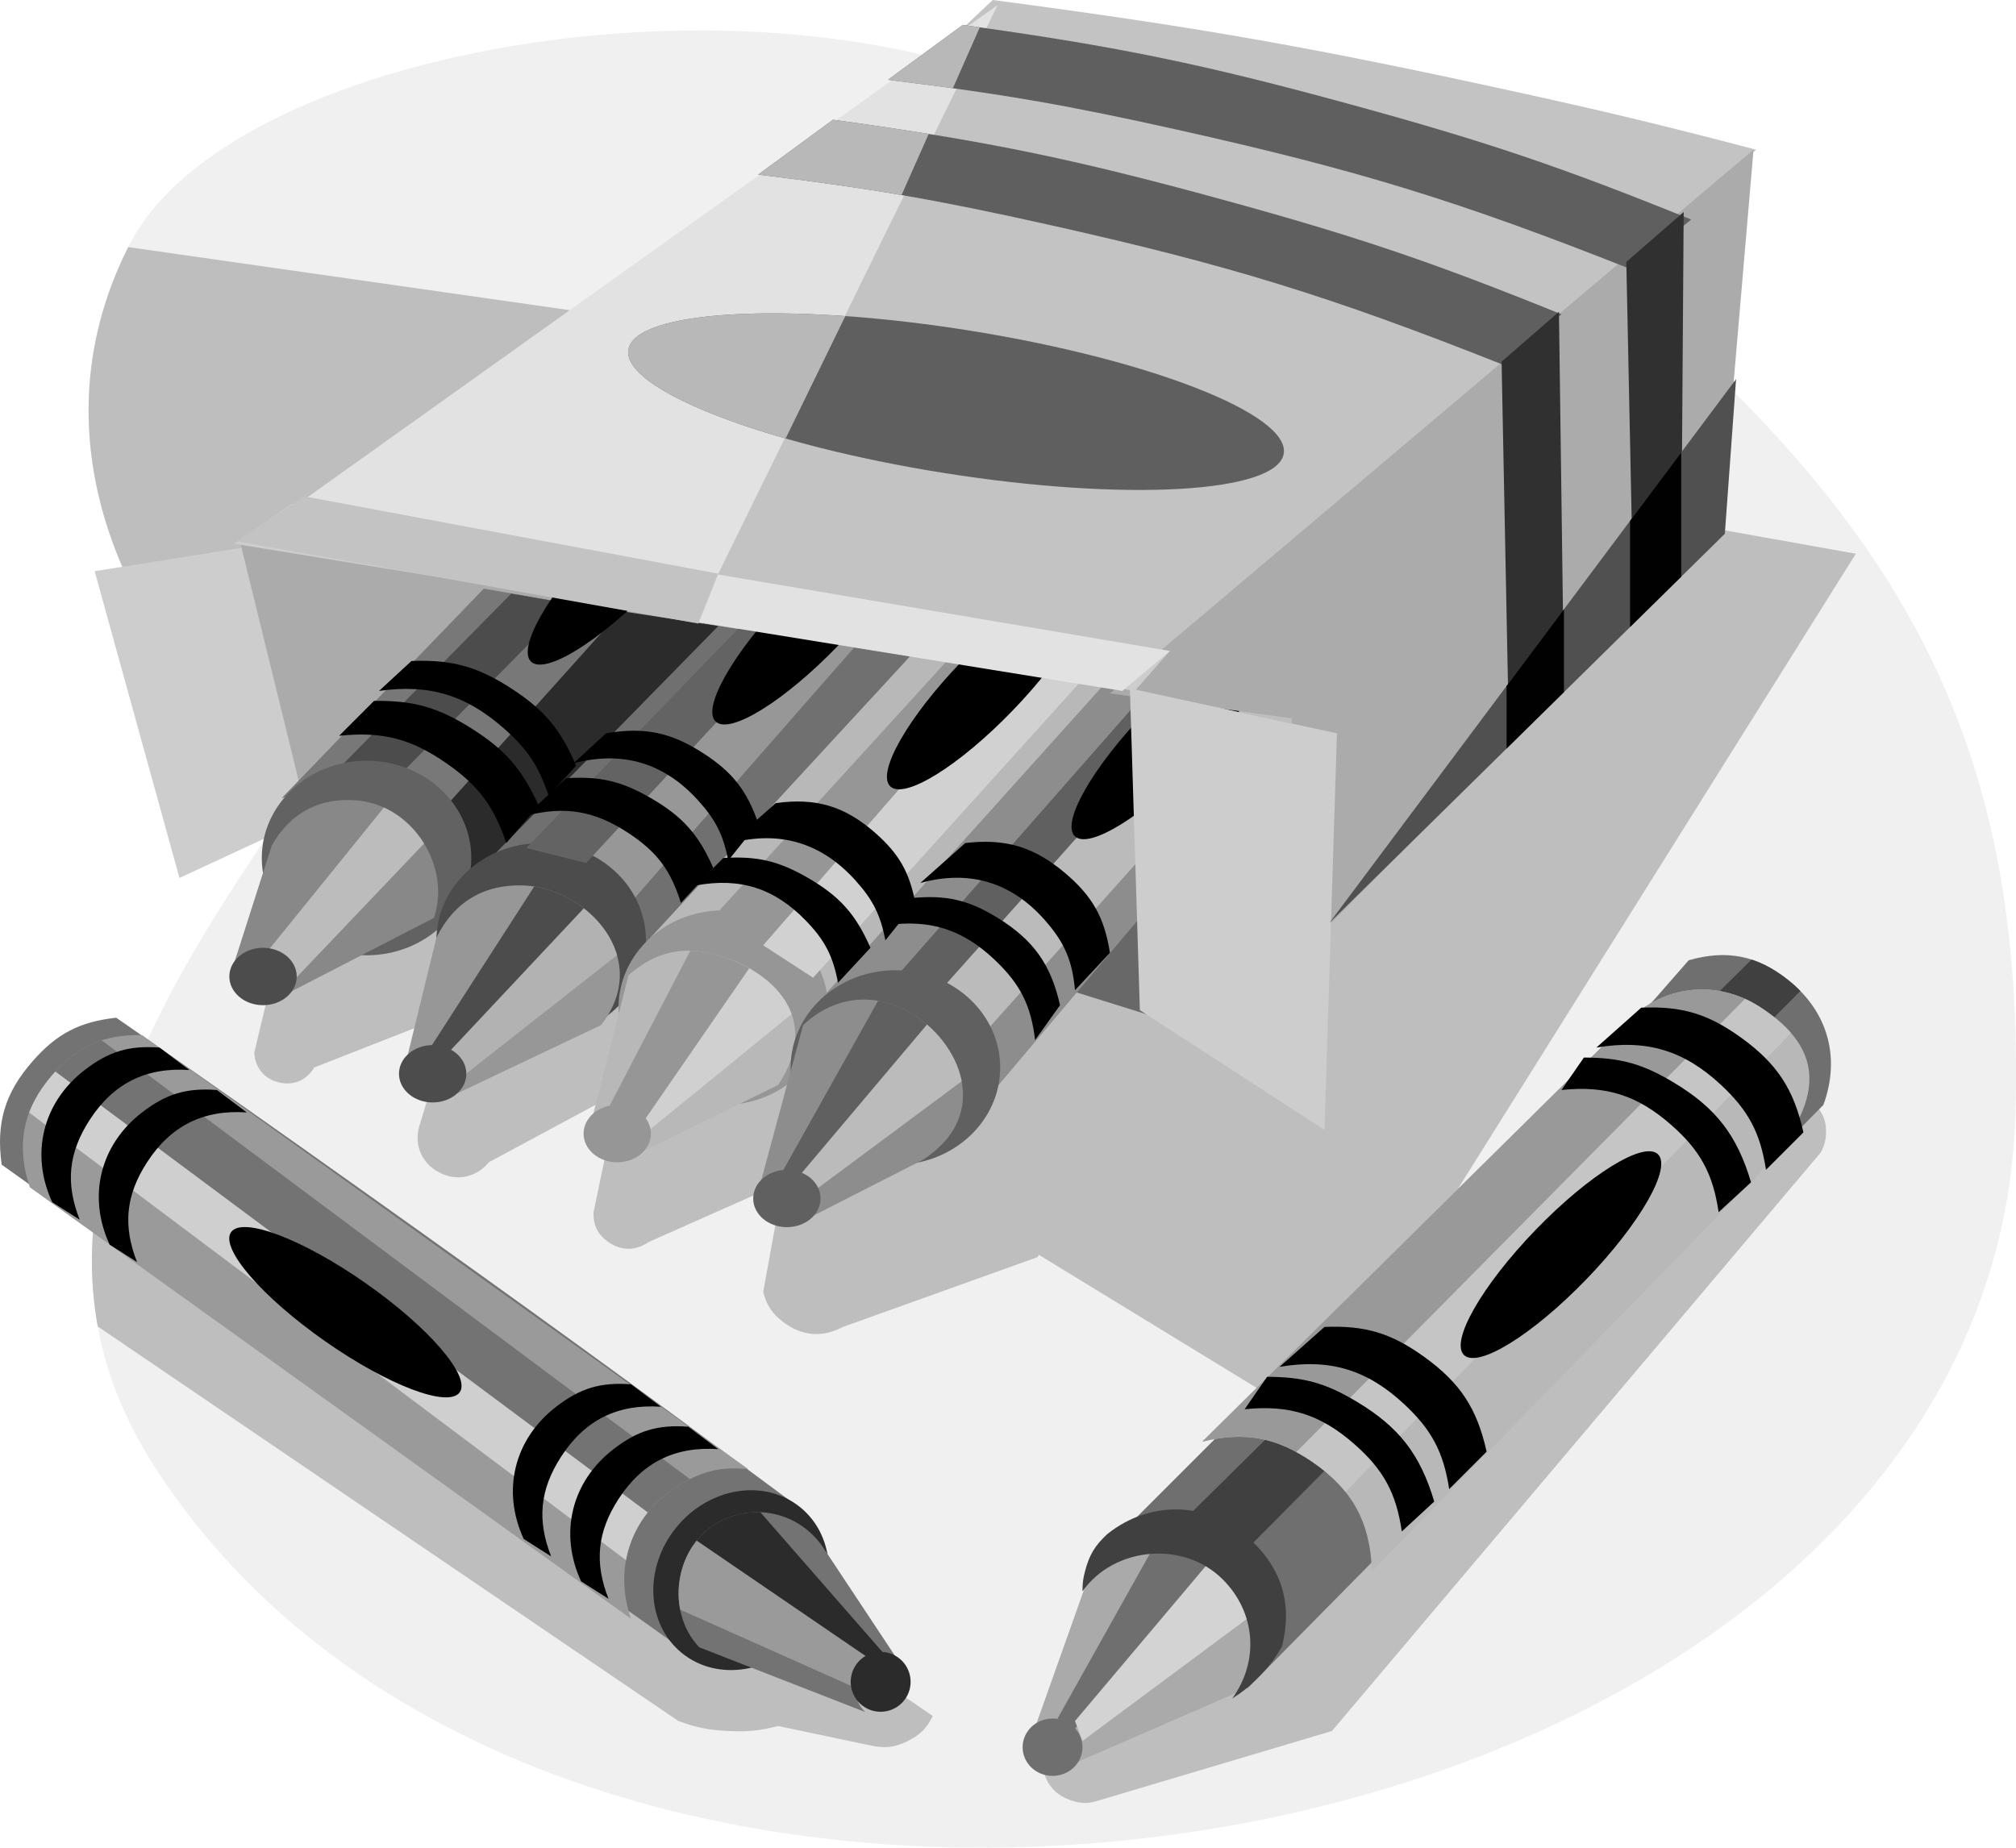 <svg xmlns="http://www.w3.org/2000/svg" width="425.759" height="390.265"><defs><clipPath id="a"><path d="M118 248h140v113H118Zm0 0"/></clipPath><clipPath id="b"><path d="M166.695 370.84c-39.234-28.68-62.218-74.762-40.039-118.012 21.07-41.09 129.598-60.058 192.817-31.61l-87.453 63.223zm0 0"/></clipPath><clipPath id="c"><path d="M118 446h179v125H118Zm0 0"/></clipPath><clipPath id="d"><path d="M165.64 363.465c-33.925 48.289-65.667 97.898-33.718 147.515 89.562 139.082 388.8 87.454 393.015-74.812 1.676-64.535-15.105-108.55-61.113-153.836l-83.238 119.063zm0 0"/></clipPath><clipPath id="e"><path d="M346 402h138v127H346Zm0 0"/></clipPath><clipPath id="f"><path d="M448.547 412.46 330.012 530.997c4.031-.789 6.504-.789 10.535 0 13.324 2.613 22.121 13.293 22.129 26.871L484.37 434.586c3.668-10.02.961-19.684-7.375-26.34-6.547-5.23-13.016-6.527-21.074-4.215zm0 0"/></clipPath><clipPath id="g"><path d="M353 410h119v101H353Zm0 0"/></clipPath><clipPath id="h"><path d="M353.191 505.71c8.93-2.175 15.59-.964 23.18 4.216 8.512 5.8 12.371 12.883 12.645 23.18l76.918-79.024c21.074-20.023 18.421-31.383 5.265-40.043-9.512-6.262-21.332-4.758-28.972 3.688zm0 0"/></clipPath><clipPath id="i"><path d="M366 410h115v114H366Zm0 0"/></clipPath><clipPath id="j"><path d="M353.191 505.71c8.93-2.175 15.59-.964 23.18 4.216 8.512 5.8 12.371 12.883 12.645 23.18l76.918-79.024c21.074-20.023 18.421-31.383 5.265-40.043-9.512-6.262-21.332-4.758-28.972 3.688zm0 0"/></clipPath><clipPath id="k"><path d="M244 520h43v33h-43zm0 0"/></clipPath><clipPath id="l"><path d="M273.156 528.086c-5.05-7.508-14.879-9.707-22.644-5.063-8.825 5.278-10.64 18.692-3.535 26.125l35.035 13.665c-2.453-2.336-2.711-6.008-.614-8.668 1.942-2.454 4.985-3.168 7.813-1.832zm0 0"/></clipPath><clipPath id="m"><path d="M242 525h43v34h-43zm0 0"/></clipPath><clipPath id="n"><path d="M273.156 528.086c-5.05-7.508-14.879-9.707-22.644-5.063-8.825 5.278-10.64 18.692-3.535 26.125l35.035 13.665c-2.453-2.336-2.711-6.008-.614-8.668 1.942-2.454 4.985-3.168 7.813-1.832zm0 0"/></clipPath><clipPath id="o"><path d="M105 419h145v108H105Zm0 0"/></clipPath><clipPath id="p"><path d="M257.309 511.508c-5.66-.52-9.317.293-14.223 3.16-10.219 5.965-14.402 17.266-10.54 28.445l-126.964-91.14c-2.965-8.953-1.437-16.582 4.742-23.707 5.305-6.118 10.871-8.59 18.965-8.43zm0 0"/></clipPath><clipPath id="q"><path d="M104 421h138v113H104Zm0 0"/></clipPath><clipPath id="r"><path d="M257.309 511.508c-5.66-.52-9.317.293-14.223 3.16-10.219 5.965-14.402 17.266-10.54 28.445l-126.964-91.14c-2.965-8.953-1.437-16.582 4.742-23.707 5.305-6.118 10.871-8.59 18.965-8.43zm0 0"/></clipPath><clipPath id="s"><path d="M155 370h37v40h-37zm0 0"/></clipPath><clipPath id="t"><path d="M156.684 379.797c3.968-7.047 10.402-10.356 18.437-9.485 11.39 1.239 19.484 13.91 15.809 24.762l-32.664 16.86c1.418-2.27 1.222-4.825-.528-6.848-2.43-2.82-7.73-2.23-9.484 1.05zm0 0"/></clipPath><clipPath id="u"><path d="M188 388h40v40h-40zm0 0"/></clipPath><clipPath id="v"><path d="M191.453 399.29c3.668-7.54 10.059-11.376 18.442-11.063 13.14.488 27.394 15.277 16.332 29.5l-31.082 14.753c.69-3.527-1.305-6.855-4.743-7.902-1.976-.601-3.453-.457-5.27.527zm0 0"/></clipPath><clipPath id="w"><path d="M192 390h39v39h-39zm0 0"/></clipPath><clipPath id="x"><path d="M191.453 399.29c3.668-7.54 10.059-11.376 18.442-11.063 13.14.488 27.394 15.277 16.332 29.5l-31.082 14.753c.69-3.527-1.305-6.855-4.743-7.902-1.976-.601-3.453-.457-5.27.527zm0 0"/></clipPath><clipPath id="y"><path d="M232 401h36v40h-36zm0 0"/></clipPath><clipPath id="z"><path d="M232.02 407.191c5.675-5.02 11.699-6.359 18.964-4.214 11.29 3.332 22.13 13.171 12.645 27.394l-27.922 13.7c-.73-2.528-1.91-4-4.215-5.27-2.523-1.39-4.676-1.543-7.375-.528zm0 0"/></clipPath><clipPath id="A"><path d="M226 401h34v40h-34zm0 0"/></clipPath><clipPath id="B"><path d="M232.02 407.191c5.675-5.02 11.699-6.359 18.964-4.214 11.29 3.332 22.13 13.171 12.645 27.394l-27.922 13.7c-.73-2.528-1.91-4-4.215-5.27-2.523-1.39-4.676-1.543-7.375-.528zm0 0"/></clipPath><clipPath id="C"><path d="M288 347h62v66h-62zm0 0"/></clipPath><clipPath id="D"><path d="M374.266 354.508 308.41 432.48c-.453-7.812-3.48-13.074-10.012-17.386-8.937-5.906-19.46-5.098-27.39 2.105l.523-3.683 61.114-67.965zm0 0"/></clipPath><clipPath id="E"><path d="M298 360h45v61h-45zm0 0"/></clipPath><clipPath id="F"><path d="M374.266 354.508 308.41 432.48c-.453-7.812-3.48-13.074-10.012-17.386-8.937-5.906-19.46-5.098-27.39 2.105l.523-3.683 61.114-67.965zm0 0"/></clipPath><clipPath id="G"><path d="M264 412h35v40h-35zm0 0"/></clipPath><clipPath id="H"><path d="m259.941 450.922 8.957-33.195c6.461-6.114 14.965-7.102 22.653-2.633 10.52 6.113 17.386 21.597 2.636 31.082l-25.816 13.176c1.11-2.47.742-4.832-1.055-6.852-1.953-2.2-4.687-2.785-7.375-1.578zm0 0"/></clipPath><clipPath id="I"><path d="M267 416h36v39h-36zm0 0"/></clipPath><clipPath id="J"><path d="m259.941 450.922 8.957-33.195c6.461-6.114 14.965-7.102 22.653-2.633 10.52 6.113 17.386 21.597 2.636 31.082l-25.816 13.176c1.11-2.47.742-4.832-1.055-6.852-1.953-2.2-4.687-2.785-7.375-1.578zm0 0"/></clipPath><clipPath id="K"><path d="M259 226h38v21h-38zm0 0"/></clipPath><clipPath id="L"><path d="M259.414 238.078c24.008 2.942 37.508 5.27 61.113 10.535 38.188 8.524 59.516 15.086 95.883 29.504l12.645-10.535c-27.34-11.074-43.2-16.437-71.649-24.234-31.554-8.649-49.77-12.383-82.187-16.86zm0 0"/></clipPath><clipPath id="M"><path d="M286 222h11v25h-11zm0 0"/></clipPath><clipPath id="N"><path d="M286.813 218.059c24.003 2.945 37.503 5.27 61.109 10.539 38.187 8.52 59.515 15.082 95.883 29.5l12.644-10.535c-27.34-11.075-43.195-16.438-71.648-24.235-31.559-8.648-49.774-12.383-82.188-16.86zm0 0"/></clipPath><clipPath id="O"><path d="M286 206h24v17h-24zm0 0"/></clipPath><clipPath id="P"><path d="M286.813 218.059c24.003 2.945 37.503 5.27 61.109 10.539 38.187 8.52 59.515 15.082 95.883 29.5l12.644-10.535c-27.34-11.075-43.195-16.438-71.648-24.235-31.559-8.648-49.774-12.383-82.188-16.86zm0 0"/></clipPath><clipPath id="Q"><path d="M231 267h48v32h-48zm0 0"/></clipPath><clipPath id="R"><path d="M232 275.074c1.32-8.332 33.371-10.18 71.594-4.125 38.219 6.055 68.136 17.719 66.812 26.051-1.316 8.336-33.37 10.184-71.594 4.129-38.218-6.055-68.132-17.719-66.812-26.055Zm0 0"/></clipPath><clipPath id="S"><path d="M417 320h13v47h-13zm0 0"/></clipPath><clipPath id="T"><path d="m463.563 313.941-83.504 82.188 85.875-114.852zm0 0"/></clipPath><clipPath id="U"><path d="M443 292h12v45h-12zm0 0"/></clipPath><clipPath id="V"><path d="m463.563 313.941-83.504 82.188 85.875-114.852zm0 0"/></clipPath></defs><path fill="#f0f0f0" d="M67.404 169.64C28.169 140.96 5.185 94.88 27.364 51.63 48.435 10.54 156.962-8.429 220.181 20.02l-87.453 63.223-65.324 86.399"/><g clip-path="url(#a)" transform="translate(-99.292 -201.2)"><g clip-path="url(#b)"><path fill="#bebebe" d="M255.2 271.797 92.937 248.613l16.859 77.973 4.215 33.719 143.297-54.793-2.11-33.715"/></g></g><path fill="#f0f0f0" d="M66.349 162.266C32.423 210.555.681 260.164 32.63 309.78c89.563 139.082 388.801 87.453 393.016-74.812 1.676-64.535-15.106-108.551-61.113-153.836l-83.239 119.062-214.945-37.93"/><g clip-path="url(#c)" transform="translate(-99.292 -201.2)"><g clip-path="url(#d)"><path fill="#bebebe" d="m118.227 448.813-10.54 24.234 134.872 91.668c3.941 1.426 6.347 1.906 10.535 2.11 4.125.195 6.531-.048 10.535-1.055l20.02 4.214c2.863.52 4.78.243 7.374-1.054 2.602-1.301 3.973-2.672 5.27-5.27L125.602 446.703l-7.375 2.11"/></g></g><path fill="#bebebe" d="M131.673 71.652c73.516-54.214 179.805-35.773 230.754 40.04l29.504 5.265-114.852 183.34L68.454 172.8c8.415-45.754 25.778-73.54 63.22-101.149m236.019 160.158c5.023-5.45 17.43-1.07 17.914 6.32.14 2.09-.121 3.39-1.055 5.27L281.294 365.624l-49.523 14.75c-1.961.598-3.297.598-5.266 0-3.625-1.105-5.785-3.625-6.324-7.375l12.645-18.969 134.867-122.22"/><path fill="#bebebe" d="M67.404 179.125c-3.176 3.59-4.649 6.047-6.325 10.535-1.464 3.926-1.949 6.348-2.105 10.535l-5.27 22.13c.145 3.206 2.141 5.605 5.27 6.32 3.05.703 5.781-.465 7.375-3.16l29.504-11.59-7.379 24.234c-.973 3.93.648 7.574 4.215 9.484 3.695 1.977 7.887 1.137 10.539-2.11l27.394-14.75-5.27 25.29c-.097 2.754.9 4.746 3.161 6.32 2.7 1.88 5.73 1.88 8.43 0l28.449-12.64-4.215 23.18c.762 2.863 1.863 4.519 4.215 6.32 3.93 3.007 8.273 3.37 12.645 1.054l41.093-14.75 23.18-38.988-74.813-40.039-100.093-7.375"/><path fill="#6f6f6f" d="M349.255 211.262 230.72 329.797c4.031-.79 6.504-.79 10.535 0 13.324 2.613 22.121 13.293 22.13 26.871l121.694-123.281c3.668-10.02.961-19.684-7.375-26.34-6.546-5.23-13.015-6.527-21.074-4.215l-7.375 8.43"/><g clip-path="url(#e)" transform="translate(-99.292 -201.2)"><g clip-path="url(#f)"><path fill="#404040" d="m472.254 400.867-125.91 124.336 15.804 3.688 121.696-122.754-11.59-5.27"/></g></g><path fill="#aaa" d="m217.02 369.313 14.224-40.04c6.687-3.632 12.628-3.796 19.496-.527 10.797 5.133 24.757 18.965 10.007 28.977l-36.351 15.804c1.266-1.625 1.266-3.648 0-5.27-1.781-2.296-6.305-1.648-7.375 1.056"/><path fill="#6f6f6f" d="M215.966 369.047c0-3.344 2.832-6.059 6.324-6.059 3.493 0 6.32 2.715 6.32 6.059 0 3.348-2.827 6.058-6.32 6.058-3.492 0-6.324-2.71-6.324-6.058"/><path fill="#6f6f6f" d="m245.47 323.477-22.125 39.511 3.684 2.11 31.086-36.352-12.645-5.27"/><path fill="#d3d3d3" d="m265.49 340.336-36.88 27.394-1.581-4.214 28.449-33.72 10.012 10.54"/><path fill="#404040" d="M228.61 336.121c-.007-1.66.114-2.613.528-4.215.906-3.48 2.098-5.469 4.742-7.902 9.18-7.285 21.383-6.856 30.028 1.055 6.812 6.226 9.07 13.691 6.851 22.652-1.676 2.922-2.875 4.48-5.27 6.851-1.867 1.844-3.05 2.793-5.269 4.215 5.813-8.011 4.953-18.355-2.105-25.289-8.239-8.101-22.828-6.797-29.504 2.633"/><path fill="#b8b8b8" d="M253.9 304.512c8.93-2.176 15.59-.965 23.18 4.215 8.511 5.8 12.37 12.882 12.644 23.18l76.918-79.024c21.074-20.024 18.422-31.383 5.266-40.043-9.512-6.262-21.332-4.758-28.973 3.687L253.9 304.512"/><g clip-path="url(#g)" transform="translate(-99.292 -201.2)"><g clip-path="url(#h)"><path fill="#999" d="M471.727 410.352 373.21 510.98l-34.774-5.27L446.44 402.977l25.286 7.375"/></g></g><g clip-path="url(#i)" transform="translate(-99.292 -201.2)"><g clip-path="url(#j)"><path fill="#c5c5c5" d="M471.2 408.77 366.89 514.14l9.481 9.481 104.313-107.473-9.485-7.378"/></g></g><path d="M279.716 280.277c8.57-.359 14.11 1.301 21.07 6.325 7.583 5.46 11.153 10.89 13.172 20.015l-7.902 7.906c-1.21-7.816-3.703-12.523-9.484-17.914-7.84-7.32-15.766-9.699-26.34-7.902l9.484-8.43"/><path d="M267.599 290.813c7.672.008 12.387 1.312 18.965 5.269 8.914 5.36 13.367 11.105 16.332 21.074l-6.848 6.32c-1.18-8.101-3.863-13.042-10.011-18.437-7.13-6.262-13.743-8.367-23.18-7.375l4.742-6.851m79.023-77.973c8.57-.356 14.114 1.305 21.07 6.324 7.583 5.465 11.157 10.895 13.173 20.02l-7.903 7.902c-1.207-7.809-3.703-12.52-9.484-17.914-7.84-7.317-15.762-9.695-26.34-7.902l9.484-8.43m-12.117 10.539c7.676.004 12.387 1.312 18.965 5.266 8.914 5.359 13.367 11.109 16.332 21.078l-6.848 6.32c-1.18-8.098-3.863-13.043-10.011-18.441-7.13-6.258-13.742-8.364-23.18-7.375l4.742-6.848"/><path d="M324.279 259.809c11.312-11.711 22.886-18.88 25.86-16.012 2.968 2.871-3.794 14.691-15.102 26.398-11.31 11.715-22.887 18.883-25.856 16.012-2.969-2.867 3.79-14.687 15.098-26.398"/><path fill="#737373" d="M24.552 214.965c-7.723.84-12.55 3.348-17.668 9.191-5.86 6.692-7.758 13.043-6.527 21.852l147.816 105.234 20.746-32.715c-35.8-26.543-56.152-41.316-92.48-67.129-20.152-14.32-31.57-22.34-51.887-36.433"/><path fill="#2b2b2b" d="M142.798 322.656c6.89-8.508 18.617-10.437 26.188-4.304 7.574 6.128 8.125 18.003 1.23 26.511-6.89 8.512-18.617 10.442-26.191 4.309-7.57-6.129-8.121-18.004-1.227-26.516"/><path fill="#737373" d="M173.865 326.887c-5.051-7.508-14.88-9.707-22.645-5.063-8.824 5.278-10.64 18.692-3.535 26.125l35.035 13.664c-2.453-2.336-2.71-6.008-.613-8.668 1.941-2.453 4.984-3.168 7.812-1.832l-16.054-24.226"/><g clip-path="url(#k)" transform="translate(-99.292 -201.2)"><g clip-path="url(#l)"><path fill="#2b2b2b" d="m244.5 526.777 36.656 25.723 5.555-1.16-29.824-34.145-7.047 3.57-5.34 6.012"/></g></g><g clip-path="url(#m)" transform="translate(-99.292 -201.2)"><g clip-path="url(#n)"><path fill="#9a9a9a" d="m281.707 558.48 2.652-5.953-40.101-27.398-3.817 9.492 1.59 6.164 39.676 17.695"/></g></g><path fill="#2b2b2b" d="M179.76 354.14a6.319 6.319 0 0 1 7.323-5.128 6.323 6.323 0 0 1 5.13 7.32 6.324 6.324 0 0 1-7.325 5.129 6.315 6.315 0 0 1-5.129-7.32"/><path fill="#9a9a9a" d="M158.017 310.309c-5.66-.52-9.316.293-14.223 3.16-10.218 5.965-14.402 17.265-10.539 28.445L6.29 250.774c-2.964-8.954-1.437-16.583 4.743-23.708 5.304-6.117 10.87-8.59 18.964-8.43l128.02 91.673"/><g clip-path="url(#o)" transform="translate(-99.292 -201.2)"><g clip-path="url(#p)"><path fill="#737373" d="m249.934 517.3-132.762-99.046-11.59 11.59 135.395 96.414 8.957-8.957"/></g></g><g clip-path="url(#q)" transform="translate(-99.292 -201.2)"><g clip-path="url(#r)"><path fill="#cfcfcf" d="m103.477 421.941 138.027 102.735-6.852 8.43-132.757-99.575 1.582-11.59"/></g></g><path d="M128.513 337.703c-3.02-7.687-2.375-14.14 2.11-21.074 4.988-7.719 11.906-11.176 21.07-10.54l-6.32-4.737c-6.419-.48-10.711.804-15.805 4.738-8.875 6.851-11.547 17.742-6.848 27.926l5.793 3.687"/><path d="M116.396 328.746c-3.02-7.687-2.375-14.137 2.11-21.074 4.988-7.719 11.906-11.176 21.07-10.535l-6.32-4.742c-6.419-.48-10.708.804-15.805 4.742-8.875 6.847-11.547 17.738-6.848 27.922l5.793 3.687m-87.453-62.168c-3.02-7.687-2.38-14.137 2.11-21.074 4.987-7.715 11.905-11.172 21.07-10.535l-6.32-4.742c-6.419-.477-10.712.808-15.806 4.742-8.878 6.851-11.546 17.738-6.847 27.922l5.793 3.687"/><path d="M16.826 257.621c-3.024-7.683-2.38-14.137 2.109-21.074 4.988-7.715 11.906-11.172 21.074-10.535l-6.324-4.742c-6.418-.477-10.711.808-15.805 4.742-8.875 6.851-11.547 17.742-6.847 27.925l5.793 3.684m60.406 13.419c13.336 9.339 22.226 19.651 19.86 23.034-2.372 3.383-15.102-1.445-28.438-10.785-13.336-9.336-22.227-19.648-19.856-23.031 2.367-3.383 15.098 1.445 28.434 10.781"/><path fill="#cdcdcd" d="m53.177 115.379-33.191 5.266 17.914 64.8 29.504-13.699-14.227-56.367"/><path fill="#ababab" d="M50.544 113.797 64.24 169.64l91.668-23.18 7.375-17.914-112.739-14.75"/><path fill="#686868" d="M244.415 185.973v28.976l-25.285-7.902zm0 0"/><path fill="#787878" d="m102.173 124.332-42.676 44.254c8.477-2.566 14.618-2.137 22.657 1.582 8.441 3.906 12.957 8.715 16.332 17.387l52.156-54.793-48.469-8.43"/><path fill="#707070" d="m192.26 138.559-56.372 64.8c-2.89-8.082-7.004-12.632-14.75-16.332-8.348-3.984-15.191-4.136-23.707-.527l51.102-54.793 43.726 6.852"/><path fill="#4c4c4c" d="m120.083 127.492-34.242 34.774c-2.863-.293-4.515-.293-7.375 0-3.57.367-5.597.843-8.957 2.105l38.457-38.984 12.117 2.105"/><path fill="#2b2b2b" d="M131.146 129.074 94.27 170.168c.926 1.8 1.39 2.848 2.11 4.742 1.562 4.149 2.156 6.652 2.632 11.063l52.68-53.739-20.547-3.16"/><path fill="#626262" d="M55.287 181.23c0-11.347 9.906-20.546 22.125-20.546 12.222 0 22.125 9.199 22.125 20.546 0 11.348-9.903 20.547-22.125 20.547-12.22 0-22.125-9.199-22.125-20.547"/><path fill="#888" d="M57.392 178.598c3.969-7.047 10.402-10.356 18.437-9.485 11.391 1.239 19.485 13.91 15.81 24.762l-32.665 16.86c1.418-2.27 1.223-4.825-.527-6.848-2.43-2.82-7.73-2.23-9.485 1.05l8.43-26.34"/><g clip-path="url(#s)" transform="translate(-99.292 -201.2)"><g clip-path="url(#t)"><path fill="#bcbcbc" d="m181.973 369.785-26.868 33.192 4.739 6.847 31.61-33.187-9.481-6.852"/></g></g><path fill="#4c4c4c" d="M48.435 206.254c0-3.344 3.187-6.059 7.113-6.059 3.93 0 7.114 2.715 7.114 6.059 0 3.348-3.184 6.062-7.114 6.062-3.926 0-7.113-2.714-7.113-6.062"/><path fill="#979797" d="m162.232 133.816-41.621 47.942c2.418.574 3.773 1.191 5.797 2.637 2.98 2.12 4.437 3.976 5.793 7.375l48.468-55.32-18.437-2.634"/><path fill="#4c4c4c" d="M92.162 198.617c0-11.347 9.906-20.547 22.128-20.547 12.223 0 22.125 9.2 22.125 20.547 0 11.348-9.902 20.547-22.125 20.547-12.222 0-22.128-9.2-22.128-20.547"/><path fill="#979797" d="M92.162 198.09c3.667-7.54 10.058-11.375 18.44-11.063 13.142.489 27.395 15.278 16.333 29.5l-31.082 14.754c.691-3.527-1.305-6.855-4.742-7.902-1.977-.602-3.453-.457-5.27.527l6.32-25.816"/><g clip-path="url(#u)" transform="translate(-99.292 -201.2)"><g clip-path="url(#v)"><path fill="#4c4c4c" d="m214.637 384.535-25.817 40.043 6.852 3.16 32.133-36.351-13.168-6.852"/></g></g><g clip-path="url(#w)" transform="translate(-99.292 -201.2)"><g clip-path="url(#x)"><path fill="#b2b2b2" d="m233.602 399.816-36.88 28.973-4.214-3.684 32.137-34.246 8.957 8.957"/></g></g><path fill="#4c4c4c" d="M84.263 226.8c0-3.343 3.184-6.058 7.11-6.058 3.93 0 7.113 2.715 7.113 6.059 0 3.347-3.184 6.058-7.114 6.058-3.925 0-7.109-2.71-7.109-6.058"/><path fill="#b8b8b8" d="m235.462 145.406-63.746 72.703c-2.508-7.761-6.375-12.218-13.699-15.804-7.395-3.617-13.355-3.918-21.074-1.055l-1.055-1.582 56.371-61.11 43.203 6.848"/><path fill="#969696" d="M130.622 212.84c0-11.348 9.907-20.547 22.125-20.547 12.223 0 22.125 9.2 22.125 20.547 0 11.351-9.902 20.547-22.125 20.547-12.218 0-22.125-9.196-22.125-20.547"/><path fill="#b8b8b8" d="M132.728 205.992c5.676-5.02 11.7-6.36 18.965-4.215 11.289 3.332 22.129 13.172 12.644 27.395l-27.922 13.7c-.73-2.528-1.91-4-4.214-5.27-2.524-1.391-4.676-1.543-7.375-.528l7.902-31.082"/><g clip-path="url(#y)" transform="translate(-99.292 -201.2)"><g clip-path="url(#z)"><path fill="#d0d0d0" d="m269.426 412.984-34.246 27.922-3.16-4.215 23.707-35.296 13.699 11.59"/></g></g><g clip-path="url(#A)" transform="translate(-99.292 -201.2)"><g clip-path="url(#B)"><path fill="#969696" d="m246.77 398.762-20.016 38.46 6.848 3.16 25.812-37.405-12.644-4.215"/></g></g><path fill="#969696" d="M123.244 239.445c0-3.343 3.187-6.058 7.113-6.058 3.93 0 7.113 2.715 7.113 6.058 0 3.348-3.183 6.059-7.113 6.059-3.926 0-7.113-2.711-7.113-6.059"/><path fill="#8d8d8d" d="m274.974 153.309-65.855 77.972c-.454-7.812-3.48-13.074-10.012-17.386-8.938-5.907-19.461-5.098-27.39 2.105l.523-3.684 61.113-67.964 41.621 8.957"/><g clip-path="url(#C)" transform="translate(-99.292 -201.2)"><g clip-path="url(#D)"><path fill="#606060" d="m288.39 407.719 53.212-60.586 7.902 6.847-50.574 58.48-10.54-4.741"/></g></g><g clip-path="url(#E)" transform="translate(-99.292 -201.2)"><g clip-path="url(#F)"><path fill="#bbb" d="m306.305 420.363 35.824-40.039v-19.496l-43.73 48.996 7.906 10.54"/></g></g><path fill="#606060" d="M166.974 225.484c0-11.347 9.906-20.546 22.125-20.546 12.223 0 22.129 9.199 22.129 20.546 0 11.348-9.906 20.547-22.129 20.547-12.219 0-22.125-9.199-22.125-20.547"/><path fill="#8d8d8d" d="m160.65 249.723 8.957-33.196c6.46-6.113 14.965-7.101 22.652-2.632 10.52 6.113 17.387 21.597 2.637 31.082l-25.817 13.175c1.11-2.468.743-4.832-1.054-6.851-1.953-2.2-4.688-2.785-7.375-1.578"/><g clip-path="url(#G)" transform="translate(-99.292 -201.2)"><g clip-path="url(#H)"><path fill="#606060" d="m286.281 409.824-22.125 39.516 3.688 2.105 31.086-36.351-12.649-5.27"/></g></g><g clip-path="url(#I)" transform="translate(-99.292 -201.2)"><g clip-path="url(#J)"><path fill="#bbb" d="m306.305 426.684-36.88 27.398-1.581-4.219 28.449-33.715 10.012 10.536"/></g></g><path fill="#606060" d="M159.068 253.145c0-3.348 3.187-6.06 7.113-6.06 3.93 0 7.113 2.712 7.113 6.06 0 3.347-3.183 6.058-7.113 6.058-3.926 0-7.113-2.71-7.113-6.058"/><path fill="#969696" d="m203.322 135.922-54.262 59.531c3.844-.797 6.418-.523 10.008 1.055 2.035.898 3.136 1.629 4.742 3.16l55.32-61.637-15.808-2.11"/><path fill="#d1d1d1" d="m230.72 141.191-59.004 65.329-10.539-6.852 53.211-61.11 16.332 2.633"/><path fill="#636363" d="m111.13 179.125 45.305-46.89h13.7l-46.364 50.05-12.64-3.16"/><path d="M203.853 178.07c8.52-1.007 14.516.79 21.07 6.325 5.766 4.863 8.32 9.402 9.485 16.855l-7.38 7.902c-.558-6.234-2.19-10.043-6.32-14.75-7.07-8.066-15.996-10.742-26.34-7.902l9.485-8.43"/><path d="M192.787 189.66c7.148-.64 11.8.453 17.914 4.215 7.527 4.637 11.23 9.82 13.168 18.441l-5.266 7.375c-.863-7.3-3.106-11.789-8.43-16.859-6.87-6.543-13.793-8.746-23.183-7.379l5.797-5.793"/><path d="M163.81 169.64c8.5-1.195 14.64.645 21.074 6.32 4.969 4.388 7.176 8.247 8.43 14.755l-6.324 7.902c-1.059-5.41-2.63-8.547-6.32-12.644-7.184-7.965-15.958-10.598-26.34-7.903l9.48-8.43"/><path d="M152.747 181.23c7.165-.449 11.704.618 17.915 4.215 6.671 3.868 10.082 7.684 13.167 14.75l-6.847 7.375c-1.078-5.683-2.809-9.015-6.848-13.168-6.613-6.8-13.851-9.101-23.183-7.375l5.796-5.797"/><path d="M127.986 154.89c8.062-1.378 13.676-.226 20.547 4.215 6.144 3.973 9.183 7.84 11.59 14.75l-6.32 7.903c-1.063-5.41-2.63-8.547-6.325-12.645-7.18-7.965-15.957-10.597-26.34-7.902l6.848-6.32"/><path d="M119.556 164.371c7.164-.45 11.707.617 17.914 4.215 6.676 3.867 10.082 7.687 13.172 14.75l-6.848 7.379c-2.117-6.875-5.058-10.797-11.066-14.754-7.137-4.7-13.305-5.754-21.598-3.688l8.426-7.902"/><path d="M86.896 139.613c8.516-.324 13.918 1.164 21.07 5.793 6.98 4.52 10.465 8.676 13.7 16.332l-5.797 6.325c-2.137-6.317-4.473-9.825-9.48-14.227-8.06-7.078-15.72-9.379-26.34-7.902l6.847-6.32"/><path d="M78.994 148.04c8.324-.102 13.503 1.358 20.543 5.796 7.148 4.504 10.746 8.637 14.226 16.332l-6.851 7.902c-2.606-7.793-5.891-12.168-12.641-16.86-7.492-5.202-13.586-6.76-22.652-5.792l7.375-7.379m124.116-8.348c11.31-11.71 22.884-18.879 25.856-16.011 2.969 2.87-3.789 14.691-15.101 26.398-11.309 11.715-22.887 18.883-25.856 16.012-2.969-2.867 3.79-14.688 15.102-26.399m-36.879-13.699c11.308-11.71 22.883-18.879 25.855-16.008 2.97 2.868-3.789 14.688-15.101 26.399-11.309 11.71-22.883 18.879-25.856 16.012-2.968-2.872 3.793-14.692 15.102-26.403m-38.985-12.64c11.31-11.711 22.883-18.88 25.856-16.012 2.969 2.867-3.793 14.687-15.102 26.398-11.308 11.711-22.886 18.88-25.855 16.012-2.969-2.871 3.789-14.688 15.101-26.398m114.848 36.878c11.309-11.714 22.883-18.882 25.856-16.011 2.968 2.867-3.79 14.687-15.102 26.398-11.309 11.711-22.883 18.88-25.855 16.012-2.97-2.871 3.789-14.692 15.101-26.399"/><path fill="#c3c3c3" d="M209.646 0 92.689 110.637c24.473 7.234 38.398 10.945 63.219 16.855 37.476 8.926 58.863 13.11 96.937 18.969L370.857 31.613c-20.442-5.355-32.04-8.14-52.684-12.648C276.193 9.805 252.243 5.617 209.646 0"/><path fill="#e2e2e2" d="m210.7 1.055-59.007 120.117-91.668-12.645Zm0 0"/><path fill="#ababab" d="m363.478 111.691 6.851-80.078-135.921 114.848 38.457 5.27-4.215 55.84 94.828-95.88"/><path fill="#5f5f5f" d="M160.122 36.879c24.008 2.941 37.508 5.27 61.114 10.535 38.187 8.524 59.515 15.086 95.883 29.504l12.644-10.535c-27.34-11.074-43.2-16.438-71.648-24.235-31.555-8.648-49.77-12.382-82.188-16.859l-15.805 11.59"/><g clip-path="url(#K)" transform="translate(-99.292 -201.2)"><g clip-path="url(#L)"><path fill="#b8b8b8" d="m296.293 227.543-8.43 18.965-37.93-5.793 12.641-18.442 33.719 5.27"/></g></g><path fill="#5f5f5f" d="M187.52 16.86c24.005 2.945 37.505 5.269 61.11 10.538 38.188 8.52 59.516 15.082 95.883 29.5l12.645-10.535c-27.34-11.074-43.196-16.437-71.649-24.234-31.558-8.649-49.773-12.383-82.187-16.86L187.52 16.86"/><g clip-path="url(#M)" transform="translate(-99.292 -201.2)"><g clip-path="url(#N)"><path fill="#b8b8b8" d="m296.293 227.543-8.43 18.965-37.93-5.793 12.641-18.442 33.719 5.27"/></g></g><g clip-path="url(#O)" transform="translate(-99.292 -201.2)"><g clip-path="url(#P)"><path fill="#b8b8b8" d="m309.465 199.621-10.012 22.652-17.91-5.793 12.644-22.128 15.278 5.27"/></g></g><path fill="#cdcdcd" d="m238.622 145.406 2.106 67.961 38.988 25.29 2.633-83.766-43.727-9.485"/><path fill="#cdcdcd" d="m61.607 106.422 185.445 31.082-7.375 8.43L49.49 114.852l12.117-8.43"/><path fill="#5f5f5f" d="M132.708 73.875c1.32-8.332 33.371-10.18 71.594-4.125 38.219 6.055 68.137 17.719 66.813 26.05-1.317 8.337-33.371 10.184-71.594 4.13-38.219-6.055-68.133-17.72-66.813-26.055"/><g clip-path="url(#Q)" transform="translate(-99.292 -201.2)"><g clip-path="url(#R)"><path fill="#b8b8b8" d="m278.906 265.738-15.804 32.399-39.774-15.278 7.375-16.07 21.336-11.852 26.867 10.801"/></g></g><path fill="#303030" d="m317.119 76.39 1.582 80.079 11.59-11.59-1.055-79.024-12.117 10.536m26.343-21.071 1.578 75.864 10.012-10.54.524-75.863-12.114 10.54"/><path fill="#505050" d="m364.27 112.742-83.503 82.188 85.875-114.852zm0 0"/><g clip-path="url(#S)" transform="translate(-99.292 -201.2)"><g clip-path="url(#T)"><path fill="#010101" d="M417.465 320.266h12.117v45.832h-12.117v-45.832"/></g></g><g clip-path="url(#U)" transform="translate(-99.292 -201.2)"><g clip-path="url(#V)"><path fill="#010101" d="M443.543 292.078h10.8v44.52h-10.8v-44.52"/></g></g><path fill="#e2e2e2" d="m150.642 121.172-4.742 10.012 91.14 14.75 10.012-8.43-96.41-16.332"/><path fill="#c3c3c3" d="m64.24 104.84-14.223 9.484 97.46 17.383 4.216-10.535L64.24 104.84"/></svg>
